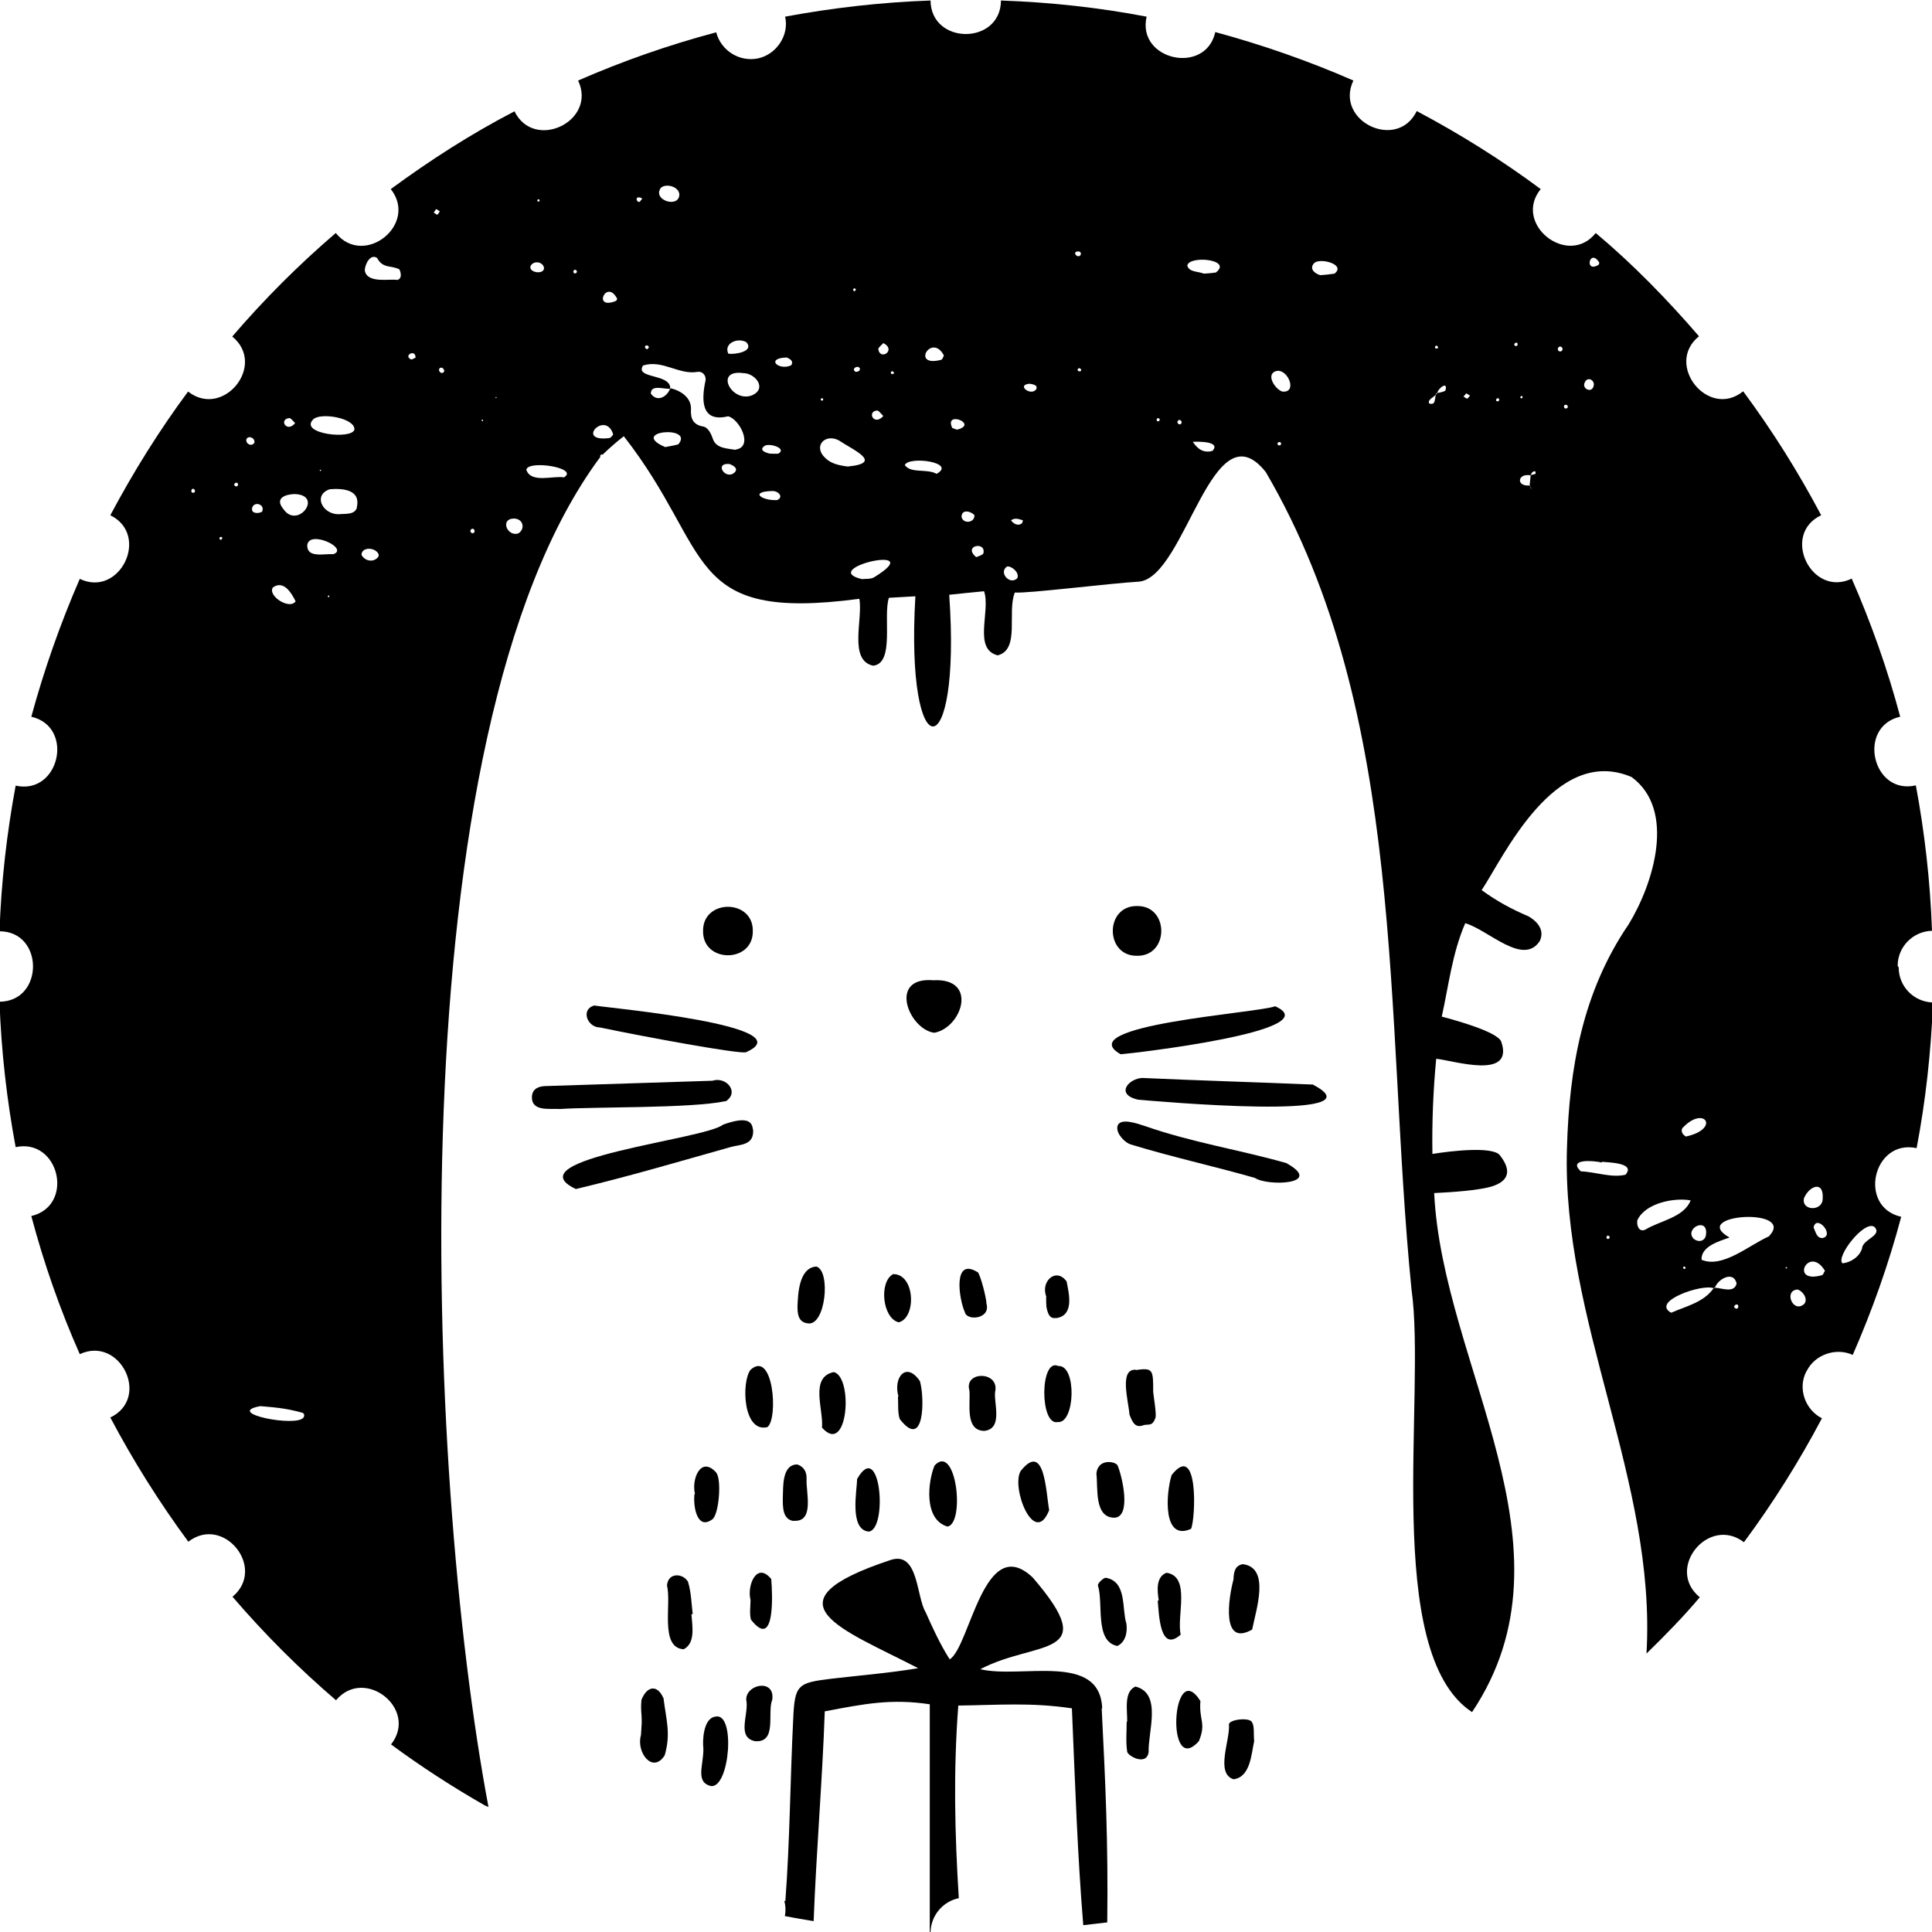 <?xml version="1.0" encoding="UTF-8"?><svg id="b" xmlns="http://www.w3.org/2000/svg" viewBox="0 0 76.53 76.53"><g id="c"><path d="M28.74,43.63c.57-.36.03-1-.52-.82-2.19.07-4.38.14-6.57.21-.29,0-.56.09-.58.42-.02.61.71.46,1.11.49,1.27-.09,5.2-.02,6.55-.31"/><path d="M28.32,68c-.48.09-.49,1-.46,1.24.03.64-.35,1.36.31,1.51.74.07.98-2.96.16-2.75"/><path d="M29.73,54.26c-.37.48-.3,2.51.67,2.27.44-.35.23-3.08-.67-2.27"/><path d="M26.27,67.25c-.21-.49-.62-.51-.86.08-.04.47.01.44.01.91,0,0-.03.49-.03.49-.2.69.47,1.55.94.8.25-.86.06-1.39-.05-2.28"/><path d="M27.26,62.67c-.18-.35-.8-.41-.84.14.19.71-.3,2.46.66,2.52.48-.24.34-.93.31-1.39.02,0,.03,0,.05,0-.05-.42-.06-.86-.18-1.26"/><path d="M36.97,38.83c-1.81-.15-.97,1.95.04,2.08,1.1-.2,1.75-2.18-.04-2.08"/><path d="M39.43,55.07c.1-.77-1.25-.75-1.03.01.05.51-.19,1.59.59,1.6.79-.09.33-1.19.44-1.61"/><path d="M34.41,60.67c.77-.08.47-3.73-.46-2.08,0,.44-.32,2,.46,2.08"/><path d="M38.75,50.41c-1.02-.66-.77,1.04-.53,1.57.08.36,1.05.27.85-.36.03,0-.14-.84-.32-1.21"/><path d="M28.25,60.15c.23-.25.34-1.54.12-1.82-.61-.68-.99.27-.84.85,0,0-.02,0-.02,0-.06.48.1,1.5.75.97"/><path d="M23.54,39.83c-.55.15-.28.87.23.87,1.66.35,5.55,1.07,5.78.98,2.37-1.04-5.41-1.75-6.01-1.85"/><path d="M32.56,56.55c1.03,1.16,1.25-2,.47-2.2-.97.2-.4,1.49-.47,2.2"/><path d="M32.34,50.17c-.7.04-.73,1.11-.75,1.57,0,.31.03.64.41.68.7.12.92-2.07.34-2.25"/><path d="M29.82,44.72c-.04-.39-.4-.45-1.18-.17-.71.59-8.36,1.35-5.83,2.55,2.1-.5,4.06-1.08,6.12-1.66.36-.11.96-.05.9-.71"/><path d="M29.75,64.16c.96,1.23.85-1.02.8-1.61-.57-.71-.97.25-.82.83h0c0,.26-.05.54.02.79"/><path d="M31.43,60.24c.85.07.49-1.13.52-1.65,0-.09.02-.45-.37-.58-.62,0-.55.93-.57,1.27-.01.46,0,.9.42.97"/><path d="M30.59,67.33c.12-.85-1.05-.62-1.03,0,.12.56-.4,1.48.34,1.64.9.08.48-1.13.69-1.64"/><path d="M50.95,46.07c-1.91-.54-3.72-.81-5.61-1.47-.28-.09-1.02-.36-1.08.04-.04.29.32.63.52.69,1.59.49,3.33.87,4.93,1.33.5.34,2.77.26,1.24-.59"/><path d="M45,54.26c-.68-.06-.3,1.23-.26,1.77.12.32.23.54.54.43.21-.07.36.07.49-.3.05-.14-.09-.95-.09-1.03,0-.87,0-.96-.69-.86"/><path d="M47.18,60.56c.18-.39.31-3.5-.77-2.13-.23.74-.36,2.64.77,2.13"/><path d="M47.55,67.38c-1.13-1.79-1.39,3.08-.06,1.59.3-.73,0-.8.06-1.59"/><path d="M46.77,64.75c-.17-.73.41-2.3-.56-2.45-.43.16-.37.71-.31,1.1-.01,0-.03,0-.04,0,.05.54.08,2.09.91,1.35"/><path d="M37.02,58.05c-.25.59-.46,2.13.51,2.42.71-.12.35-3.33-.51-2.42"/><path d="M45,66.8c-.5.18-.34.96-.35,1.4h-.02c0,.4-.04.8.02,1.19.03.17.77.58.85.01-.03-.8.54-2.31-.51-2.59"/><path d="M75.17,38.26c0-.76.61-1.37,1.36-1.39-.07-1.96-.29-3.89-.64-5.76-1.73.4-2.34-2.33-.62-2.72-.5-1.88-1.15-3.71-1.92-5.47-1.59.77-2.82-1.75-1.21-2.51h0c-.91-1.72-1.94-3.36-3.09-4.91-1.38,1.12-3.13-1.07-1.75-2.18-1.26-1.46-2.61-2.85-4.09-4.09-1.1,1.38-3.3-.36-2.18-1.74-1.55-1.15-3.19-2.18-4.91-3.09-.78,1.6-3.27.39-2.51-1.21-1.76-.77-3.59-1.41-5.47-1.92-.38,1.72-3.12,1.12-2.72-.61-1.88-.36-3.8-.57-5.77-.64-.01,1.77-2.77,1.77-2.79,0-1.96.07-3.88.29-5.76.64.17.73-.34,1.49-1.06,1.65-.74.16-1.48-.3-1.67-1.03-1.88.5-3.71,1.14-5.47,1.91.76,1.61-1.74,2.81-2.52,1.22-1.72.89-3.35,1.94-4.9,3.08,1.1,1.4-1.06,3.12-2.18,1.74h0c-1.47,1.26-2.84,2.63-4.1,4.1,1.38,1.13-.36,3.27-1.75,2.18,0,0,0,0,0,0-1.15,1.55-2.17,3.19-3.08,4.9h0c1.59.78.38,3.28-1.21,2.52h0c-.77,1.77-1.41,3.59-1.92,5.46,1.73.4,1.11,3.12-.62,2.73-.35,1.88-.57,3.8-.64,5.77,1.77,0,1.77,2.78,0,2.79.07,1.96.29,3.89.64,5.76,1.73-.37,2.35,2.32.62,2.73.5,1.88,1.14,3.71,1.92,5.47,1.6-.74,2.82,1.74,1.21,2.51.91,1.72,1.94,3.36,3.09,4.92,1.4-1.08,3.11,1.05,1.75,2.18,1.26,1.47,2.63,2.84,4.1,4.1,1.13-1.35,3.28.35,2.18,1.75,1.19.88,2.43,1.68,3.72,2.42,0,0,.06.02.14.06-2.5-13.27-3.71-42.55,4.43-53.48-.03-.06.04-.12.09-.09.29-.28.58-.53.84-.73,3.58,4.58,2.32,7.37,9.33,6.44.15.8-.44,2.44.55,2.65.86-.1.38-1.95.62-2.69.37-.02.69-.04,1.05-.06-.41,6.9,1.83,6.87,1.34-.06.46-.05.87-.09,1.38-.14.27.78-.45,2.29.54,2.54.9-.23.36-1.72.68-2.49.46.05,3.82-.37,4.92-.43,1.85-.18,2.9-7.01,5.02-4.34,5.62,9.61,4.7,21.62,5.77,32.36.6,4.19-1.18,14.41,2.4,16.76,4.37-6.53-1.17-13.71-1.5-20.56.6-.03,1.88-.1,2.39-.3.68-.26.58-.73.21-1.2-.28-.36-1.94-.17-2.67-.05-.02-1.25.03-2.51.15-3.77.69.07,3.09.85,2.58-.67-.13-.39-1.79-.85-2.36-1,.28-1.26.41-2.49.93-3.7.91.26,2.29,1.71,2.95.71.17-.35.03-.7-.44-.98-.68-.29-1.22-.58-1.86-1.04.84-1.25,2.89-5.78,5.94-4.48,1.78,1.31.86,4.24-.12,5.84-1.82,2.67-2.35,5.68-2.44,8.85-.22,6.87,3.55,13.18,3.15,20.03.74-.72,1.53-1.53,2.11-2.23-1.38-1.13.35-3.25,1.75-2.18,1.15-1.55,2.18-3.19,3.09-4.91-.66-.33-.97-1.18-.62-1.85,0,0,.01-.02.02-.03.33-.65,1.16-.93,1.82-.63.77-1.76,1.42-3.59,1.92-5.47-1.73-.39-1.12-3.09.61-2.72.36-1.88.57-3.81.65-5.77-.76-.02-1.36-.63-1.36-1.39M7.71,19.5c-.06.04-.14.02-.13-.06.02-.15.19-.06.13.06M8.76,21.38c-.14,0-.03-.2.05-.07-.02.02-.03.06-.05.07M9.35,19.27c-.21-.08.1-.27.08-.04-.03.01-.06.05-.08.04M12.41,16.61c.28-.28,1.64-.06,1.63.4-.08.42-2.22.18-1.63-.4M12.72,18.62l-.03.05-.03-.06h.07ZM11.47,16.56c.08.03.13.11.22.2-.33.41-.67-.16-.22-.2M10.81,23.27c.43-.31.75.24.9.55-.24.35-1.12-.22-.9-.55M10.38,20.27c-.15.09-.48.08-.38-.19.11-.23.51-.09.38.19M9.76,17.4c.07-.16.34-.07.32.13-.1.18-.36.06-.32-.13M12.03,56.14c-.24.42-3.2-.17-1.72-.44.45.04,1,.07,1.66.26.08.02.1.1.06.18M11.23,20.17c-.37-.44.08-.59.44-.6,1.16.04.12,1.41-.44.6M13.03,23.66l-.06-.04.07-.04v.08ZM13.21,21.95c-.38-.02-1.04.16-1.04-.34.04-.65,1.67.11,1.04.34M14.14,20.11c-.1.3-.48.23-.73.26-.64,0-1.02-.76-.35-.99.5-.04,1.25,0,1.07.73M14.99,22.05c-.18.25-.54.18-.67-.07,0-.33.56-.31.68-.02,0,.03,0,.07-.01.09M15.73,11.09c-.26-.06-1.2.16-1.28-.38,0-.23.22-.68.49-.49.22.43.56.28.88.45.07.14.11.38-.09.42M16.29,14.24c-.34-.15.18-.44.17-.07-.06.02-.12.07-.17.07M17.32,8.51s-.09-.05-.14-.09c.03-.05.07-.09.1-.14.05.03.09.06.14.09-.03.05-.06.12-.1.13M17.44,14.75c-.16-.16.11-.3.16-.05-.03.07-.09.1-.16.05M18.78,21.1c-.09.07-.2-.05-.12-.13.09-.08.18.04.12.13M19.12,16.69l-.06-.05.07-.02v.07ZM19.65,15.78l-.03-.05h.06s-.03.05-.03.05ZM21.36,7.89s.01.06.02.08c-.03,0-.05.01-.08.02-.03-.07-.01-.09.06-.1M21.02,10.53c.11-.21.48-.18.53.08.01.29-.64.19-.53-.08M20.53,21.13c-.44.14-.74-.59-.16-.59.38.02.43.43.16.59M22.34,18.91c-.4-.08-1.31.25-1.49-.3.05-.4,2.11-.08,1.49.3M22.83,10.81c-.11.08-.17-.08-.06-.13.07.02.11.07.06.13M24.15,17.35c-1.4.19-.16-1.13.14-.14-.04.05-.08.12-.14.14M24.4,11.92c-.96.39-.37-.91.05-.08-.02.03-.03.07-.05.08M34.79,13.82c.03-.08.12-.14.2-.23.54.28-.14.72-.2.23M34.76,16.26c.08.04.13.12.23.22-.38.42-.67-.2-.23-.22M34.03,14.69c-.2.14-.32-.15-.04-.16.08.04.1.09.04.16M33.83,11.41s.05.03.08.05c-.02.03-.03.05-.05.08-.08-.03-.09-.06-.03-.12M32.59,15.77s.02.05.02.08c-.07.04-.1.02-.1-.06.03,0,.05-.01.08-.02M29.56,13.55c.34.38-.46.5-.71.46-.19-.4.35-.65.71-.46M26.17,7.45c.19-.2.72-.07.74.25,0,.56-1.07.24-.74-.25M25.56,13.7c.1-.06.21.06.08.13-.06,0-.11-.06-.08-.13M25.25,7.97c-.11-.17.09-.19.19-.1-.06.06-.1.19-.19.1M26.87,17.6c-.16.05-.34.07-.52.11-1.48-.64,1.17-.88.52-.11M29.13,18.68c-.35.41-.89-.36-.23-.3.11.05.33.14.23.3M29.14,17.82c-.33-.06-.77-.05-.9-.43-.06-.18-.17-.43-.36-.49-.4-.06-.53-.29-.51-.67.03-.47-.39-.75-.8-.85,0,0,0,.01,0,.02,0,0-.02,0-.03,0-.12.33-.52.54-.76.19,0-.37.51-.17.76-.19,0,0,0-.01.01-.02,0,0,0,0,0,0,0-.59-1.41-.37-1.08-.9.76-.25,1.42.38,2.16.25.19-.03.34.13.32.33-.17.77-.19,1.69.89,1.43.45.1,1.03,1.22.29,1.32M29.79,15.66c-.81.31-1.52-1.04-.35-.88.48,0,.96.61.35.88M30.78,19.81c-.6.03-1.12-.34-.18-.36.25,0,.45.25.18.36M30.83,17.97c-.1.01-.2,0-.32,0-.18-.03-.47-.14-.22-.31.19-.12.9.1.54.31M31.34,14.47c-.49.23-1.04-.28-.18-.31.17.07.28.16.18.31M32.7,18.15c-.51-.46-.03-.99.52-.71.58.39,1.8.9.36,1.04-.4-.05-.67-.13-.88-.33M34.62,22.87c-.14.08-.34.05-.48.07-1.79-.43,2.73-1.44.48-.07M35.32,14.82c-.11-.12.1-.17.09-.02-.03,0-.08.03-.09.02M37.1,18.77c-.38-.22-1.02,0-1.26-.35.17-.37,2.07-.1,1.26.35M37.29,14.25c-1.23.33-.39-1.09.1-.17-.03.06-.05.14-.1.17M37.72,16.95c-.34-.71,1.07-.15.19.07-.06-.02-.13-.04-.19-.07M38.09,20.48c-.01-.32.37-.24.51-.07.01.31-.45.35-.51.07M38.95,21.93c-.06.07-.17.09-.28.14-.56-.46.42-.65.28-.14M40.3,22.9c-.29.3-.76-.22-.41-.46.17-.03.5.23.41.46M40.48,20.73c-.15.12-.34.02-.43-.12.15-.11.3-.05.47,0-.02.06-.02.1-.04.12M41.05,15.41c-.19.31-.82-.16-.27-.21.11.02.34.04.27.21M42.71,9.96c.08,0,.12.05.1.13-.11.19-.38-.13-.1-.13M42.78,14.71c-.14.01-.11-.15,0-.12.06.04.07.1,0,.12M45.92,16.67c-.1.07-.15-.07-.05-.11.06.01.09.07.05.11M46.75,16.81c-.08,0-.11-.04-.11-.11.08-.17.26.04.11.11M48.03,17.86c-.36.1-.6-.08-.78-.36h0s0-.02-.01-.02c0,0,.01.01.01.02.23-.01,1.12-.02.78.36M48.18,10.79c-.17.03-.35.04-.49.05-.25-.1-.58-.05-.66-.32.07-.41,1.78-.25,1.15.26M50.74,17.62s-.05.02-.08.03c-.18-.12.13-.23.08-.03M50.79,15.51c-.31-.11-.68-.73-.2-.82.45-.05.81.89.2.82M52.86,10.84c-.2.03-.4.05-.56.06-.24-.07-.44-.26-.25-.47.21-.24,1.29.04.81.41M56.85,13.72c.06-.06.12-.01.11.07-.07.04-.14.01-.11-.07M57.25,15.48c-.1.05-.22.07-.32.09-.01.02-.03.05-.05.06-.06.17,0,.44-.27.35-.07-.15.18-.24.27-.35v-.05s.04,0,.05-.01c.06-.23.45-.48.32-.09M58.12,15.8s-.1-.06-.15-.09c.04-.04.08-.09.11-.13.05.03.1.06.15.09-.04.04-.08.12-.12.12M60.25,15.68c.07.01.08.04.04.1-.03,0-.05-.02-.07-.02,0-.03.02-.05.03-.07M59.33,15.9c-.18-.02.04-.24.06-.05-.02.02-.04.05-.06.05M60.05,13.71c-.13-.02-.05-.17.05-.13.03.05.02.13-.05.13M60.83,18.77c-.05.02-.11.03-.17.04,0,0,0,.02-.01.02,0,0-.01,0-.02,0-.01.13-.02.26-.04.39h.02s0,.04.01.06c.02.03.04.07.06.1-.03-.03-.06-.06-.06-.1-.01-.01-.02-.03-.03-.05h0c-.55.05-.48-.5.04-.4,0,0,0-.01,0-.02,0,0,.02,0,.02,0-.01-.12.23-.23.17-.04M61.83,13.92c-.09.01-.13-.04-.12-.12.09-.19.29.04.12.12M62.09,16.16c-.19.11-.18-.24.01-.09,0,.03,0,.08-.01.09M63.12,15.31c-.08.27-.46.09-.35-.15.11-.28.44-.09.35.15M63.32,10.49c-.58.35-.35-.69.03-.09,0,.03-.01.07-.03.09M63.74,49.06c-.1.07-.15-.08-.05-.12.06.02.1.06.05.12M64.4,46.53c-.56.14-1.19-.11-1.78-.13-.54-.51.52-.43.83-.35,0-.01,0-.02,0-.03.29.03,1.33.04.95.5M71.46,47.46c.21-.49.79-.71.74.02,0,.52-.86.49-.74-.02M66.64,44.69c.87-.94,1.53.03.14.33-.12-.07-.21-.2-.14-.33M67.58,48.88c-.02.31-.33.35-.51.17-.33-.41.58-.84.51-.17M65.17,48.71c-.25.11-.35-.17-.31-.38.32-.68,1.47-.9,2.11-.78-.27.68-1.21.8-1.8,1.16M66.69,50.26c-.04-.06,0-.1.05-.09.05.07.03.1-.05.09M67.93,51.01s0,.01-.01.02c-.01,0-.02,0-.04,0-.41.57-1.07.7-1.68.97-.83-.45,1.25-1.16,1.68-.97,0,0,.01-.01.02-.02,0,0,.02,0,.03,0,.12-.35.74-.69.86-.17-.09.4-.58.18-.86.17M68.78,51.84c-.25-.08.13-.31.07-.04-.02.02-.05.05-.07.04M70.08,48.97c-.78.34-1.85,1.29-2.68.93-.02-.53.69-.73,1.11-.88-1.66-.93,2.66-1.21,1.57-.06M70.73,50.24l.02-.06.05.05-.06.02ZM71.47,51.65c-.44.4-.83-.53-.27-.57.22.06.43.38.27.57M72.18,50.51c-1.33.38-.53-1.23.11-.17-.04.05-.06.14-.11.17M72.2,49.04c-.24.02-.28-.25-.36-.42.11-.54.85.31.36.42M74.23,48.58c.38.36-.45.5-.47.87-.1.34-.47.57-.78.59-.26-.26.85-1.69,1.25-1.45"/><path d="M51.98,42.96c-2.16-.09-4.53-.16-6.73-.26-.54.02-1.09.65-.17.86.48.04,9.83.89,6.9-.61"/><path d="M44.62,64.32c-.19-.58.03-1.67-.81-1.82-.08-.02-.33.21-.32.3.23.72-.14,2.22.77,2.4.3-.14.41-.5.36-.88"/><path d="M43.43,58.37c.07.56-.1,1.75.72,1.75.67-.04.31-1.62.12-2.07-.07-.16-.78-.3-.84.32"/><path d="M41.45,51.76c.09.51.27.45.41.45.69-.12.49-.95.39-1.45-.42-.58-1.05.01-.8.61h-.01c0,.13,0,.28.01.39"/><path d="M41.9,56.33c.69.07.76-2.27.02-2.22-.73-.34-.74,2.38-.02,2.22"/><path d="M35.38,50.47c-.57.3-.43,1.75.22,1.91.71-.18.65-1.92-.22-1.91"/><path d="M35.64,56.21c.99,1.28.99-.85.8-1.5-.54-.8-1.07-.15-.85.61,0,0-.01,0-.02,0,.02.3-.02.61.07.89"/><path d="M48.68,68.3c.06.61-.55,1.94.18,2.18.68-.08.71-1.03.82-1.51-.03-.31.02-.58-.09-.76-.12-.19-.88-.1-.91.09"/><path d="M49.23,61.96c-.32.05-.36.33-.37.61-.2.74-.49,2.68.74,1.98.17-.84.71-2.44-.36-2.59"/><path d="M40.43,58.27c-.39.65.54,3.04,1.13,1.55-.13-.7-.17-2.76-1.13-1.55"/><path d="M44.39,41.76c.37-.02,8.32-.93,6.12-1.9-.68.27-8.15.75-6.12,1.9"/><path d="M43.66,67.67c-.09-2.24-3.21-1.16-4.83-1.55,2.23-1.17,4.86-.4,2.08-3.63-1.93-1.83-2.48,2.73-3.29,3.24-.39-.6-.77-1.45-.95-1.86-.38-.62-.28-2.43-1.38-2.08-5.11,1.69-1.93,2.73,1.08,4.29-1.11.19-2.55.31-3.46.42-1.32.16-1.43.24-1.49,1.6-.12,2.4-.13,4.8-.31,7.2-.01,0-.02,0-.04,0,.05.2.06.39.02.6.38.07.76.14,1.14.2.1-2.69.35-5.64.44-8.31,1.57-.3,2.64-.51,4.16-.28,0,3.04,0,5.94,0,9.02,0,0,.02,0,.03,0,.02-.66.49-1.21,1.12-1.34-.16-2.56-.22-5.01-.02-7.63,1.6-.02,2.88-.13,4.5.11.13,3.05.22,5.8.45,8.59.32-.04.64-.07.95-.11.04-3.16-.07-5.5-.22-8.48"/><path d="M29.82,36.88c.02-1.28-1.99-1.28-1.97,0-.02,1.28,1.99,1.28,1.97,0"/><path d="M45.04,37.86c1.28.02,1.28-1.99,0-1.97-1.28-.02-1.28,1.99,0,1.97"/></g></svg>